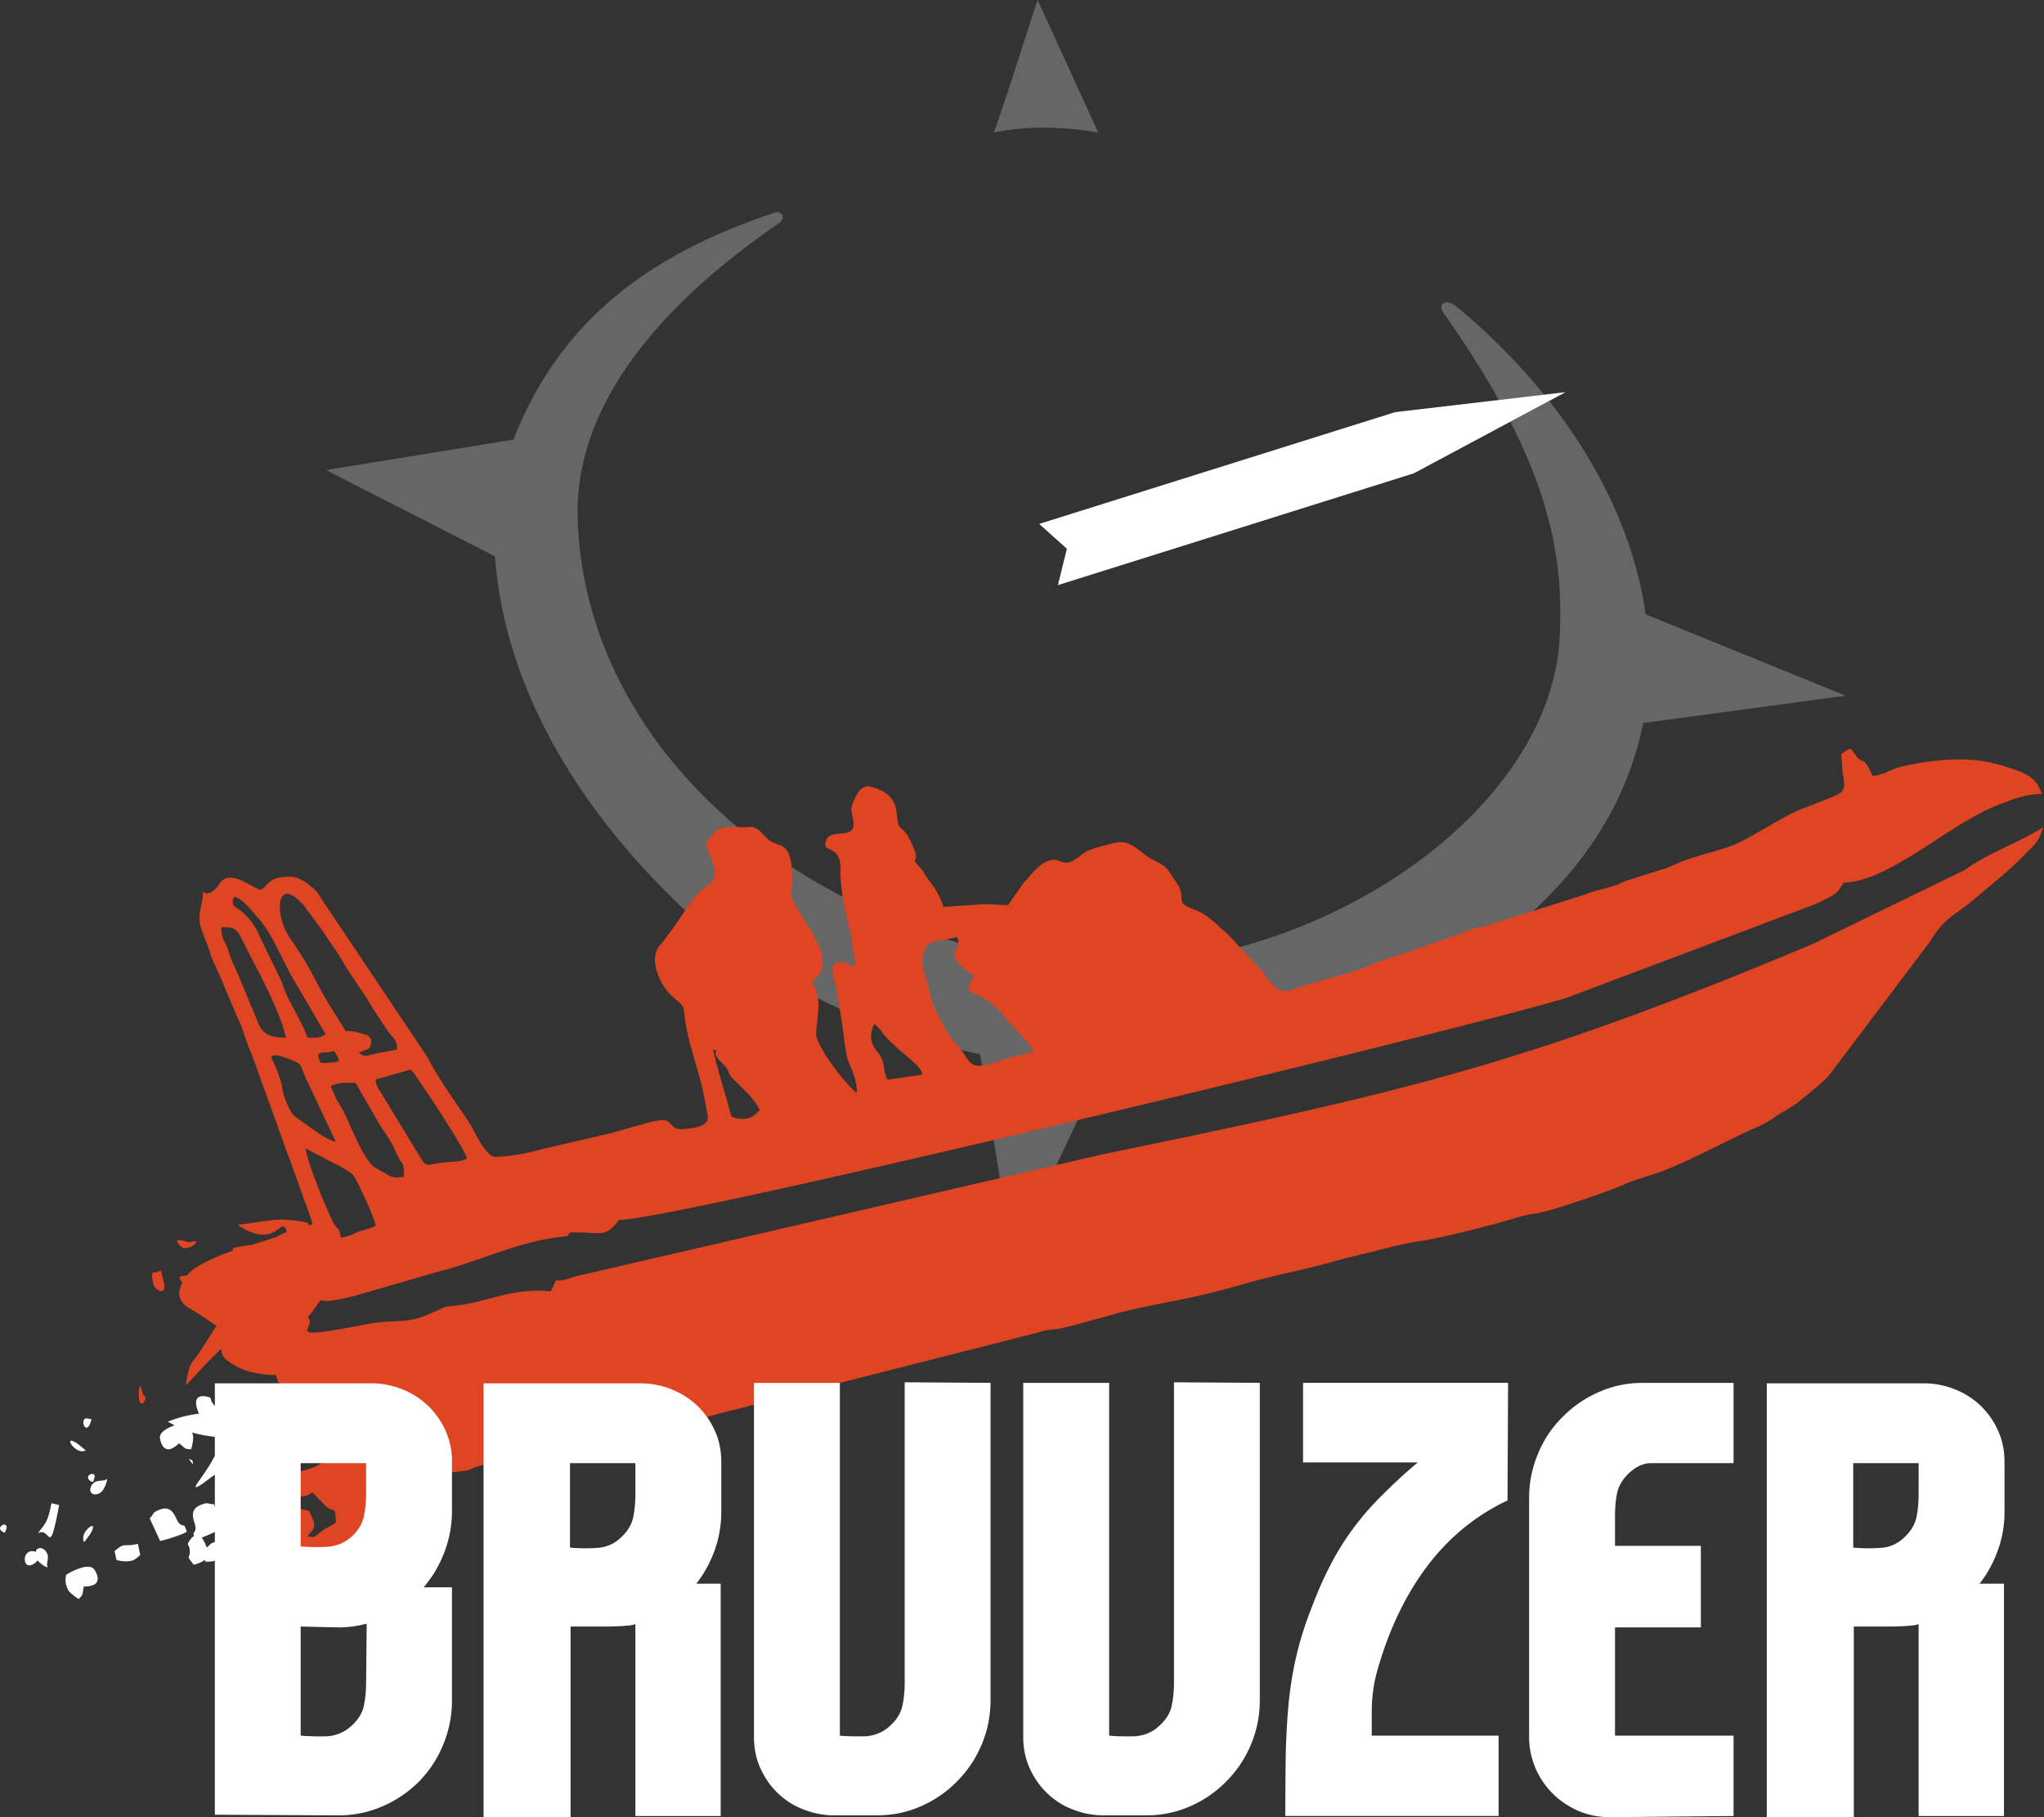 <svg xmlns="http://www.w3.org/2000/svg" width="90" height="80" viewBox="0 0 90 80"><rect x="0" y="0" width="90" height="80" fill="#333333" stroke="none"/><g><g><g><path fill="#fff" d="M61.43 18.144l7.504-.88-6.68 3.573-15.672 4.922.393-1.602-1.218-1.092z"/></g><g opacity=".25"><path fill="#fff" d="M48.358 5.832c-1.664-.271-3.119-.298-4.597.005.684-1.938 1.276-3.885 1.926-5.837.884 1.922 1.787 3.91 2.67 5.832zM68.213 17.65c2.294 2.92 3.792 6.146 4.246 9.395l8.81 3.583-8.921 1.204c-.694 3.548-2.813 6.944-6.688 9.8-5.23 3.636-11.187 5.406-17.1 5.352l-3.98 8.378-1.426-8.953c-4.482-.904-8.798-2.903-12.61-5.98-5.565-5.1-8.376-10.707-8.748-15.935l-7.438-3.8 8.249-1.34c2.1-5.378 6.163-8.22 11.536-10.003.263-.08.472.221.179.462-4.973 3.398-8.981 7.796-8.89 12.899.218 9.273 8.15 17.176 19.393 19.444 10.96 2.148 23.71-5.695 23.86-14.406.102-2.635-.266-5.432-2.18-9.182zm-4.102-4.17a27.81 27.81 0 0 1 3.886 3.904l-1.999.23a42.24 42.24 0 0 0-2.449-3.851c-.254-.387.099-.631.562-.284z"/></g><g><path fill="#df4523" d="M8.163 54.949a.674.674 0 0 0 .39-.157c.06-.05.091-.098.082-.126-.007-.017-.029-.027-.063-.027a.802.802 0 0 0-.248.061s-.005 0-.037-.011a2.958 2.958 0 0 0-.14-.047 1.031 1.031 0 0 0-.266-.053c-.044 0-.072.01-.081.032-.016.042.037.126.16.248.052.053.12.08.203.08zM7.1 56.844c.045 0 .08-.016.104-.048.049-.066.051-.192.006-.363-.04-.143-.062-.246-.079-.321l-.01-.05c-.019-.093-.027-.125-.049-.125a.14.14 0 0 0-.049.019.722.722 0 0 1-.21.067.182.182 0 0 0-.026-.003c-.031 0-.052.01-.07.03-.047.058-.022.202.016.383 0 .204.214.41.367.41zm-.862 4.943c.066 0 .146-.101.16-.204.01-.084-.024-.141-.095-.16l-.003-.012c-.04-.172-.096-.376-.138-.376-.033 0-.05.13-.05.388 0 .328.09.364.126.364zm3.506-20.975l.07.004a.778.778 0 0 1 .16.015c.074 0 .074-.006.074-.008l-.005-.005.078.013c.304.045.439.32.58.612l.027.059.053.101c.099.198.206.403.315.615l.047.091c.563 1.086 1.198 2.316 1.45 3.377-.762-.01-1.066-.188-1.259-.734l-.84-2.027c-.041-.093-.08-.173-.114-.25l-.007-.016c-.058-.125-.114-.243-.174-.395a4.122 4.122 0 0 1-.108-.297l-.01-.031a2.66 2.66 0 0 0-.21-.517c-.078-.158-.13-.262-.127-.607zm.582-1.332c.313.082.628.452.883.753.057.067.11.13.158.183.434.49.737 1.104 1.03 1.697l.01.02c.171.346.348.705.548 1.034l1.385 2.37c-.245.14-.295.144-.518.144h-.046c-.06 0-.139 0-.233.005a2.125 2.125 0 0 1-.091-.22 3.823 3.823 0 0 0-.08-.2c-.073-.153-.13-.263-.19-.38l-.007-.01c-.104-.213-.203-.395-.286-.55-.195-.362-.362-.675-.465-1.063l-1.127-2.326a2.676 2.676 0 0 0-.832-.94c-.024-.02-.048-.034-.069-.048-.081-.051-.146-.092-.146-.252 0-.11.014-.127.043-.168.01-.013.022-.028.033-.049zm2.317-.128c.188 0 .437.172.737.509L14.22 41c.156.247.273.416.403.603.18.257.35.5.634 1.009l.77 1.153c.097.136.184.283.26.413l.017.03c.074.123.15.25.235.368l.524.796c.069.11.135.182.193.245l.006.007c.125.132.215.228.222.578-.178.043-.352.074-.538.107-.121.022-.248.045-.38.072a5.212 5.212 0 0 0-.247.058c-.094.024-.153.04-.212.04-.083 0-.162-.033-.3-.122.081-.06.168-.089.243-.114.158-.051.283-.092.293-.355.002-.166-.032-.19-.061-.208l-.017-.014c-.094-.106-.099-.107-.156-.116-.026-.004-.067-.011-.135-.033a2.135 2.135 0 0 0-.754-.126l-.765-1.23a24.754 24.754 0 0 1-.599-1.079c-.255-.486-.458-.87-1.09-1.788-.42-.61-.542-1.443-.368-1.78.057-.107.138-.162.244-.162zm2.07 6.926c.02.033.038.06.057.087.07.103.116.171.159.358-.278.06-.379.063-.672.073l-.13.005c-.106-.232-.133-.339-.1-.395.032-.054.122-.061.257-.071.114-.009.253-.02.425-.062zm27.435-5.027c.095.235.029.385-.033.531-.117.267-.218.498.764 1.172a.593.593 0 0 1-.115.239c-.055.075-.098.134-.105.422.155.1.262.144.369.187.205.084.4.162.931.643.116.104.152.156.202.227.022.031.051.07.095.126.09.118.262.301.443.495l.035.04c.343.364.731.776.774.942-.164.082-.409.135-.671.193-.195.043-.415.09-.592.154-.569.21-.909.298-1.137.298-.31 0-.42-.162-.605-.434l-.01-.017a4.463 4.463 0 0 0-.293-.392c-.058-.07-.1-.116-.14-.159a1.875 1.875 0 0 1-.223-.295c-.252-.383-.679-1.142-.799-1.554l-.338-1.274c-.075-.242-.124-.433-.057-.7.145-.596.336-.625.716-.684.056-.009.117-.018.183-.03l.068-.01c.162-.025.537-.12.538-.12zm-3.656 3.836c.177.116.256.224.347.349.05.07.107.146.184.23.284.304.58.556.841.778.408.344.728.616.745.868l-1.53.222c-.1-.2-.13-.37-.158-.542-.038-.226-.074-.44-.295-.698-.311-.364-.353-.736-.134-1.206zm-6.948 1.18c.004.01-.002.018-.012.03-.037.05-.113.153.313.557.17.168.199.245.229.327.031.085.064.173.26.372.1.103.197.196.29.288.322.31.6.577.827 1.025-.18.194-.367.394-.74.394-.088 0-.183-.011-.283-.032-.221-.046-.228-.07-.274-.256l-.009-.036-.018-.07c-.035-.13-.1-.365-.217-.76-.204-.698-.484-1.653-.506-1.904.102.034.136.05.14.066zm-19.581.336l-.003-.01c-.029-.054-.029-.054-.004-.07a.299.299 0 0 0 .048-.041c.017-.017.048-.026.098-.026.282 0 .986.285 1.087.398.06.066.119.223.18.379l.014.035c.03.074.057.143.082.194l1.321 2.803c-.387-.093-.84-.424-1.204-.69l-.04-.03c-.127-.09-.246-.177-.358-.25l-.033-.023c-.167-.118-.251-.178-.369-.382a4.856 4.856 0 0 1-.271-.627c-.045-.134-.057-.219-.071-.31-.027-.173-.057-.369-.287-.94a4.083 4.083 0 0 0-.189-.41zm6.11.487l.007.006c.1.093.1.093.18.202l.018.024.474.704c.253.343 1.781 2.695 1.805 2.973l-.1.053a.127.127 0 0 0-.057.02 1.6 1.6 0 0 1-.469.073 3.046 3.046 0 0 0-.243.018 5.127 5.127 0 0 0-.6.082l-.01.001c-.094.018-.163.03-.22.03-.12 0-.184-.052-.302-.243l-1.726-2.838-.01-.015a5.192 5.192 0 0 1-.067-.108c-.129-.204-.193-.306-.213-.548l1.534-.435zm-2.636.583h.133l.09.001.89 1.549c.097.184.2.341.313.507l.018.028c.164.24.35.51.517.893.133.297.22.428.275.507.096.146.112.168.108.652l-.103.01-.014.001c-.096.01-.166.016-.227.016-.168 0-.258-.052-.586-.243l-.054-.03c-.082-.048-.175-.102-.287-.165-.363-.203-.838-1.268-1.153-1.973l-.003-.008-.043-.097a11.272 11.272 0 0 0-.125-.277c-.086-.178-.2-.363-.298-.526l-.008-.012-.042-.07c-.064-.12-.107-.227-.15-.33a4.097 4.097 0 0 0-.128-.287c.254-.126.437-.148.73-.148l.147.002zm-.389 3.717c.097.054.342.194.487.328.17.177.98 1.936 1.005 2.249-.162.085-.298.122-.44.161l-.017.005c-.092.026-.189.053-.3.094l-.132.058c-.207.092-.386.17-.65.198-.021-.27-.062-.317-.16-.428l-.016-.018-.055-.065c-.24-.316-1.293-2.901-1.305-3.412zm2.948 18.158l.34-.554a.916.916 0 0 0 .047-.087l.01-.01a.051.051 0 0 0 .015-.038c.003-.023.01-.03.019-.037l.009-.011c.049.072.06.154.072.233l.003.02c.01.074.021.145.058.205.076.113.134.133.227.133l.081-.003c.036-.002.077-.004.121-.004h.02l.021-.028.03-.04c.102-.136.126-.168.146-.43.07-.822.322-3.248.477-3.836a.342.342 0 0 0 .014-.053c.029-.101.034-.125.192-.188l.577-.072a1.11 1.11 0 0 0 .363-.114c.081-.037.163-.075.308-.108.133-.032.262-.048.402-.067.121-.016.23-.03.352-.054l5.597-1.284c.106-.03.242-.053.378-.076.106-.018.218-.036.305-.059l2.853-.579c.119-.03.223-.06.317-.088.111-.033.227-.067.37-.1l13.73-3.49c.106-.025.206-.054.295-.08.133-.04.271-.08.403-.098l.23-.024c.189-.018.268-.026.534-.092l.119-.029c.188-.046.355-.088.527-.135l1.37-.38c.802-.23 1.634-.395 2.436-.554l.013-.003c.575-.113 1.169-.23 1.749-.37l.3-.077c.348-.088.707-.178 1.094-.29a35.056 35.056 0 0 1 2.234-.57l.03-.007c.601-.14 1.22-.283 1.836-.456.53-.15 1.079-.283 1.61-.412l.075-.018c.346-.085.706-.172 1.063-.265.514-.117.796-.181 1.4-.27.995-.171 3.065-.7 4.114-1.023a4.84 4.84 0 0 1 .731-.15c.618-.084 3.26-.986 3.915-1.288.325-.144.656-.248.976-.348l.017-.005c.295-.092.602-.187.899-.313.137-.06.265-.116.398-.171.257-.11.5-.214.772-.35l2.319-1.13.114-.05.071-.03c.363-.157.625-.27.98-.513.053-.033.098-.065.144-.096l.025-.016c.103-.072.21-.145.376-.226l.492-.314c.09-.076.192-.158.298-.245l.09-.073c.369-.299.788-.637 1.031-.912l4.458-5.902c.444-.748.825-1.022 1.307-1.37l.012-.01a9.7 9.7 0 0 0 .718-.56c.126-.108.255-.214.383-.32l.063-.054.023-.018c.514-.429 1.046-.872 1.523-1.355l.44-.44c.282-.269.472-.651.544-1.106-.012.073-.026.14-.042.2-.088.067-.17.12-.264.169-.474.274-.91.484-1.332.686l-.012.006c-.621.3-1.21.583-1.843 1.03l-6.723 3.272c-12.585 5.27-17.856 6.49-31.238 9.246l-22.303 5.164a7.18 7.18 0 0 1-.33.074c-.224.047-.478.1-.655.162-.29.1-.51.15-.657.15a.426.426 0 0 1-.067-.005l-.021-.003a.116.116 0 0 0-.017-.002c-.019 0-.024.013-.043.06a3.073 3.073 0 0 1-.212.428 6.376 6.376 0 0 0-.557-.025c-.817 0-1.443.165-2.107.34-.577.152-1.171.309-1.914.356-.148.048-.235.09-.315.13l-.02.01c-.072.033-.146.068-.257.11-.755.36-1.184.38-1.726.402-.323.014-.69.03-1.19.125-1.397.267-2.064.371-2.38.371-.139 0-.214-.02-.24-.06-.028-.045.001-.111.036-.188.056-.125.127-.28-.016-.428.234-.296.36-.479.436-.588l.012-.019c.073-.11.095-.14.131-.14.015 0 .027.003.05.008l.03.006a.9.9 0 0 0 .179.015c.149 0 .345-.026.582-.078.256-.051.626-.139.726-.169l3.542-1.028c.758-.189 1.458-.432 2.133-.668v-.001l.013-.003c1.158-.404 2.254-.785 3.603-.906a1.39 1.39 0 0 1 .11-.164l.156-.001c.223 0 .408.008.574.016l.109.005h.013c.133.008.248.013.345.013.406 0 .559-.092.966-.583 2.531-.01 37.107-8.372 41.714-9.777l10.852-4.087c1.01-.447 1.086-.567 1.233-.804a2.65 2.65 0 0 1 .12-.18c1.2-.026 2.637-.956 4.028-1.856 1.034-.671 2.105-1.365 3.067-1.672.581-.247 1.133-.377 1.6-.377h.022c-.245-.771-.77-.94-1.568-1.195l-.11-.035a6.33 6.33 0 0 0-1.974-.29c-.762 0-1.585.103-2.518.314-.219.05-.382.122-.539.192l-.01.005c-.211.095-.41.185-.722.218-.29-.582-.317-.596-.446-.658-.042-.02-.1-.049-.184-.11a.295.295 0 0 0-.073-.051l.011-.001a.276.276 0 0 0-.044-.078 3.543 3.543 0 0 1-.106-.146l-.007-.009c-.063-.09-.097-.14-.149-.14-.05 0-.116.044-.246.13l-.01.006-.136.092.056.772c.156.88.139.887-.755 1.238l-.07.028-.25.1c-.153.064-.303.12-.439.172-.293.112-.569.218-.855.373-.048.025-.09.049-.127.072a1.803 1.803 0 0 1-.15.082c-.292.153-.562.31-.824.463l-.01.005c-.38.222-.775.451-1.213.657-.273.123-.686.243-1.128.371-.5.146-1.068.31-1.51.507-.059.024-.108.046-.155.067l-.047.02c-.14.063-.242.108-.429.159l-1.394.44a1.831 1.831 0 0 0-.36.136l-.01.004c-.07.034-.143.07-.26.11-.182.061-.37.11-.555.16-.261.067-.531.138-.788.245l-4.125 1.308a2.52 2.52 0 0 1-.459.126c-.071.014-.153.03-.238.053-.247.056-.414.13-.595.208l-.055.023-2.605.912-.205.065c-.378.119-.737.23-1.152.404-.585.26-1.225.431-1.847.598-.297.079-.604.16-.895.251-.155.05-.294.097-.417.141-.261.092-.45.159-.62.159-.262 0-.474-.156-.813-.594a20.816 20.816 0 0 0-.044-.064l-.027-.038a2.235 2.235 0 0 0-.11-.154l-1.488-1.602a4.703 4.703 0 0 0-.212-.194l-.026-.025-.019-.016a5.627 5.627 0 0 1-.201-.18c-.094-.1-.107-.11-.189-.173l-.045-.035c-.274-.24-.466-.376-.826-.507-.55-.205-.554-.322-.562-.535a1.024 1.024 0 0 0-.165-.565l-.35-.536c-.152-.26-.385-.377-.634-.503l-.008-.005a2.4 2.4 0 0 1-.432-.259c-.523-.423-.796-.566-1.086-.566-.163 0-.33.044-.556.104l-.198.052-.031.009c-.393.101-.677.175-.954.401-.283.233-.491.337-.668.337-.096 0-.171-.028-.252-.058l-.01-.004a.694.694 0 0 0-.27-.063.869.869 0 0 0-.381.107c-.3.153-.51.399-.717.64l-.022.026a10.46 10.46 0 0 1-.173.197l-.01.009c-.007.009-.015.019-.028.03a.277.277 0 0 0-.029.034l-.664.95c-.157 0-.318-.009-.445-.017h-.015a4.262 4.262 0 0 0-.234-.011l-.072-.003h-.01a6.379 6.379 0 0 0-.227-.005c-.076 0-.149.002-.216.008l-1.635.106c-.07-.291-.295-.74-.487-.98l-.119-.16-.021-.03a2.883 2.883 0 0 1-.171-.24c-.027-.042-.042-.073-.058-.104-.021-.04-.038-.073-.08-.127-.04-.052-.07-.078-.1-.106-.027-.024-.055-.046-.088-.092-.143-.186-.138-.198-.113-.236.021-.031.051-.078.024-.251-.042-.233-.34-.84-.484-.985a1.036 1.036 0 0 0-.12-.111c-.075-.062-.121-.104-.17-.265-.025-.081-.034-.18-.046-.286l-.001-.016c-.041-.42-.098-.996-1.087-1.286a.63.63 0 0 0-.185-.029c-.34 0-.5.348-.618.604-.162.333-.125.489-.077.688.027.114.055.23.055.387 0 .343-.286.372-.589.401-.32.031-.652.063-.655.483 0 .115.09.158.205.212.195.094.462.222.46.816-.006 1.056.227 2.042.454 2.866.04.146.049.279.057.412.006.098.013.2.033.312.011.063.023.117.036.167l.012.06c.036.146.062.262.062.477-.255-.002-.295-.04-.334-.077-.04-.037-.077-.072-.326-.072-.13 0-.224.038-.28.113-.138.188-.03.567.056.872.034.118.06.211.073.284.051.307.092.57.135.842l.015.087.092.586c.016.095.036.249.053.402.045.383.114.963.212 1.186l.049.114c.147.351.332.789.328 1.28-.376-.242-1.832-2.065-1.797-2.634.011-.18.03-.356.048-.535.069-.612.132-1.19-.23-1.714.08-.114.16-.188.229-.255.187-.178.3-.286.21-.918-.061-.431-.514-1.153-.845-1.68-.11-.171-.204-.322-.273-.443-.254-.45-.242-.567-.217-.828l.001-.014c.01-.095.02-.214.02-.374.004-1.33-.306-1.442-.664-1.57-.119-.044-.243-.089-.363-.182a2.03 2.03 0 0 1-.22-.216l-.01-.01c-.163-.176-.318-.343-.598-.343a2.792 2.792 0 0 1-.267.01 7.74 7.74 0 0 1-.264-.006 6.527 6.527 0 0 0-.25-.006c-.27 0-.575.03-.804.258l-.168.202-.013.017c-.134.186-.208.29-.106.529.524 1.177.34 1.317-.066 1.626-.2.153-.447.343-.693.714l-.127.185c-.291.435-.9 1.34-1.188 1.654-.525.557-.09 1.632.41 2.162l.383.357c.005 0 .013.005.025.015l.014.009.008.01c.156.16.187.193.216.506.065.684.276 1.415.481 2.122l.003.014.001.008c.133.45.268.917.36 1.36l.187.999c.026.459-.588.511-1.034.55l-.112.01a.833.833 0 0 1-.049 0c-.228 0-.308-.091-.397-.189l-.011-.01a.46.46 0 0 0-.41-.197c-.028 0-.06.001-.094.005-.27.024-.926.214-1.462.37-.324.093-.631.182-.813.223l-2.91.676c-.752.211-1.526.337-2.073.337-.324 0-.71-.717-.966-1.192a5.194 5.194 0 0 0-.205-.361l-.363-.536-.09-.132c-.455-.663-1.02-1.488-1.355-2.16l-4.539-6.78-.113-.175c-.136-.216-.244-.386-.473-.564-.236-.196-.58-.43-.891-.43-.718 0-.877.168-1.07.365a1.402 1.402 0 0 1-.245.215c-.116-.025-.267-.107-.444-.201l-.008-.005c-.286-.153-.61-.328-.901-.328a.536.536 0 0 0-.469.252l-.01.017a.94.94 0 0 1-.078.115c-.114.15-.303.31-.458.31a.199.199 0 0 1-.05-.006l-.093-.043c-.005-.014-.016-.018-.03-.023l-.015-.006v.084a.833.833 0 0 1-.022.258c-.207.902-.153 1.04.106 1.706.043.11.1.256.165.432.028.077.046.137.065.195l.004.016c.02.073.04.142.08.238.06.15.121.283.187.423l.012.028c.05.105.116.246.187.413l.742 1.761c.133.255.182.402.255.624l.004.014.089.26c.067.201.135.367.205.543l.015.035c.035.086.072.175.109.271l1.324 3.677c.034.138.106.316.186.518l.02.052c.048.122.097.248.133.357l.507 1.404c.057.186.124.366.19.54l.012.028.013.038c.092.24.178.468.234.712a.536.536 0 0 1-.066.028.923.923 0 0 0-.087.04l-.038-.116a5.105 5.105 0 0 0-1.137-.142c-.386 0-.736.053-1.18.12-.214.032-.48.072-.779.108.414.287.787.432 1.108.432.273 0 .464-.103.584-.18l.11-.077.006-.005c.077-.054.138-.097.19-.097.067 0 .117.075.161.241l-.017.008-.01.005a1.402 1.402 0 0 0-.256.116c-.09.048-.186.098-.366.151-.232.083-.47.157-.68.221l-.084.027-.12.037c-.63.086-.829.121-.851.176-.008.022.012.048.033.075a9.85 9.85 0 0 0-1.223.506c-.358.184-.62.348-.82.594-.206.011-.308.036-.328.08-.017.036.015.08.05.133.024.033.05.07.065.114a.227.227 0 0 1-.032.073c-.117.267-.131.476-.043.637.122.257.282.348.505.474l.07.04.047.027c.004.005.013.01.027.016a.08.08 0 0 1 .015.008l.357.232.175.12.066.045c.078.056.156.11.243.168a.293.293 0 0 1 .023.01l.012.004a.184.184 0 0 0 .057.02c-.095.142-.191.294-.293.454l-.018.03-.07.109c-.09.14-.183.29-.289.45a6.26 6.26 0 0 1-.304.426c-.21.273-.249.322-.39 1.156.066-.047.203-.195.393-.4l.013-.014c.288-.313.682-.742 1.167-1.193a.547.547 0 0 0 .211.487c.548.45 1.244.665 2.189.676.133.553.455.718 1.004.83.316.06.328.109.346.188.015.06.032.134.178.246a.42.42 0 0 0 .27.107c.05 0 .1-.009.155-.018.062-.01.14-.023.234-.026.005.38.031.47.08.63.018.062.042.138.069.253-.083.041-.172.067-.248.09-.245.071-.456.134-.384.542.032.186.102.311.172.437.083.155.163.302.168.557-.192.18-.463.26-.734.339a2.357 2.357 0 0 0-.508.192c.003.452.05.971.386.971.112 0 .252-.057.416-.17l.583.598c.122.111.212.139.278.159.125.039.163.05.168.575-.106.075-.208.13-.307.184-.113.062-.221.12-.334.207a1.886 1.886 0 0 0-.112.092l-.012.009c-.103.087-.162.136-.277.136a.943.943 0 0 1-.201-.03 2.66 2.66 0 0 1 .133-.168c.187-.222.255-.304-.066-.946l-.104-.026-.027-.007c-.134-.035-.171-.045-.452-.045h-.001c-.06-.245-.16-.496-.44-.506l-.134-.002-.057-.001c-.012 0-.016 0-.015.007.008.005.024.014.024.027s-.012.027-.031.041c-.12.114-.058.273.002.43a.822.822 0 0 1 .069.236c.009.137-.012.216-.036.307-.024.098-.05.208-.035.422.042.638.064.752.587 1.032.207.115.225.152.274.255l.005.01c.026.05.058.117.123.213.107.158.24.238.394.238.174 0 .377-.1.623-.305l.06-.053.028-.023c.036-.03.036-.03.076-.071l.06-.066c.023-.024.042-.048.06-.068a.535.535 0 0 1 .046-.052l.077-.078c.37 0 .57.087.825.358.091.09.14.16.18.221.073.109.118.174.413.276l1.79.26h.002z"/></g><g><path fill="#fff" d="M.083 67.154c-.075.045-.104.133-.066.184.037.074.204.197.23.076.026-.111.07-.174.035-.234-.032-.076-.129-.076-.2-.026zm1.994 1.24c-.095-.203-.275-.289-.402-.216-.051.013-.087.076-.1.144-.041-.013-.09-.035-.154-.035-.225 0-.33.193-.329.348.01.416.369.308.566.06.14.184.487.375.431.266-.061-.125.081-.393-.012-.566zm1.815-3.289c.036.077.206.2.23.086.025-.123.069-.183.036-.248-.034-.066-.129-.066-.203-.027-.072.05-.103.127-.063.19zm.24.174c-.155.131-.204.325-.11.446.094.097.293.091.45-.055.153-.139.31-.627.207-.545-.102.096-.394.02-.547.154zm4.361-.808c-.015-.149.03-.19-.177-.237zm-5.062-.9c-.752-.52-.089.546.344.277zm.388-1.13c-.35 0 0 .899.21.041zm1.987 6.268c.135-.033.277-.172.369-.252l-.103-.49c-.688.16-.521-.102-1.028.316l.086.393c.21.054.386.09.676.033zm-2.334 1.684c.252-.264.134-.229.22-.55.998.012.479-.736.434-.777-.292-.3-1.188.235-1.214.266a.925.925 0 0 0 .103.69c.07.107.36.335.457.37zm3.579-2.551c.29-.063 1.012-.287 1.173-.412-.139-.46-.145-.143-.364-.403-.132-.148-.22-.77-.79-.58-.408.158-.24.158-.48.397zm-4.446-1.584l-.343-.08c-.15.824-.267.888-.598 1.326.572-.35.48 1.21.94-1.246zm1.366 1.277c.467-.793-.542-.07-.259.356zm12.149-1.82c0 .383-.032.728-.098 1.039-.066.312-.235.603-.512.869-.31.285-.676.445-1.098.47a7.725 7.725 0 0 1-1.173-.013v-3.666h2.88zm.025 5.765l-.025 2.575c0 .375-.032.722-.098 1.033-.066.314-.235.6-.512.857-.31.307-.676.455-1.098.494a10.75 10.75 0 0 1-1.173-.029v-4.803l1.663.038c.404 0 .82-.051 1.243-.165zm11.832-5.71c0 .363-.032.718-.097 1.029-.065.305-.235.596-.512.863a1.622 1.622 0 0 1-1.1.483 7.007 7.007 0 0 1-1.17-.014v-3.717h2.88zm3.782.794v-2.207c0-.498-.095-.955-.28-1.363a3.496 3.496 0 0 0-.768-1.101 3.648 3.648 0 0 0-2.513-.992h-6.906V80h3.832v-8.393h1.243c.34 0 .615 0 .817-.013.203 0 .365-.026.487-.03.124-.011.225-.033.306-.066v8.45h3.756V69.72h-1.072c.341-.436.61-.928.805-1.467.194-.54.293-1.11.293-1.69zm11.856 8.278V60.879l-3.78-.025v13.2c0 .376-.033.723-.1 1.034-.064.314-.235.6-.512.857-.308.307-.675.455-1.097.494-.422.006-.806.006-1.146-.029V60.88h-3.782V76.47c0 .494.093.95.28 1.37.188.415.443.79.769 1.1.324.315.704.56 1.134.72.432.171.89.26 1.378.26h1.855c.684 0 1.33-.134 1.94-.403a5.007 5.007 0 0 0 1.598-1.106c.455-.457.812-.99 1.074-1.611.26-.621.389-1.268.389-1.96zm11.857 0V60.879l-3.78-.025v13.2c0 .376-.034.723-.1 1.034-.063.314-.235.6-.512.857-.309.307-.674.455-1.098.494-.422.006-.804.006-1.145-.029V60.88h-3.783V76.47c0 .494.094.95.281 1.37a3.5 3.5 0 0 0 .769 1.1c.326.315.703.56 1.134.72.43.171.89.26 1.378.26h1.855c.684 0 1.33-.134 1.94-.403a4.995 4.995 0 0 0 1.598-1.106 4.96 4.96 0 0 0 1.072-1.611c.261-.621.39-1.268.39-1.96zm10.931-13.963h-9.028v3.504h5.05c-.601.502-1.135 1.008-1.597 1.47-.464.458-.883.946-1.257 1.45-.375.511-.713 1.05-1.012 1.64-.302.57-.59 1.248-.866 1.985a14.929 14.929 0 0 0-.673 2.242 17.025 17.025 0 0 0-.315 2.22c-.056.739-.09 1.487-.097 2.235-.009.742-.014 1.52-.014 2.322h9.392V76.41H60.4v-.998c0-.285.01-.533.038-.783a5.76 5.76 0 0 1 .109-.686c.049-.23.121-.498.22-.808.52-1.688 1.253-3.133 2.194-4.342.944-1.195 2.084-2.111 3.417-2.736zm9.928 19.068V76.41h-5.22v-4.765h3.78v-3.59h-3.78v-1.301c0-.373.032-.729.096-1.04.066-.304.237-.589.513-.855.31-.289.634-.445.976-.445h3.635V60.88h-4c-.683 0-1.331.137-1.94.408a5.12 5.12 0 0 0-1.599 1.102 4.876 4.876 0 0 0-1.073 1.613 4.99 4.99 0 0 0-.391 1.967v10.476c0 .498.093.946.281 1.397.188.433.443.8.77 1.13.324.321.703.563 1.134.758.43.178.889.27 1.377.27zm8.148-14.177c0 .363-.031.718-.096 1.029-.066.305-.235.596-.513.863-.31.305-.675.465-1.097.483a7.032 7.032 0 0 1-1.173-.014v-3.717h2.88zm3.782.794v-2.207c0-.498-.094-.955-.28-1.363a3.441 3.441 0 0 0-1.904-1.83 3.643 3.643 0 0 0-1.376-.264h-6.907V80h3.832v-8.393h1.243c.343 0 .615 0 .817-.013.205 0 .368-.026.489-.03.124-.011.223-.033.304-.066v8.45h3.758V69.72h-1.073c.342-.436.609-.928.804-1.467a4.95 4.95 0 0 0 .293-1.69zm-78.801.881v.446c-.183.035-.197.107-.359.236-.056-.16-.13-.32-.224-.434a8.9 8.9 0 0 0 .583-.248zM19.9 74.842V69.88h-1.244c.39-.463.696-.977.915-1.559a5.05 5.05 0 0 0 .33-1.82v-2.145a3.24 3.24 0 0 0-.28-1.363 3.494 3.494 0 0 0-.77-1.101 3.515 3.515 0 0 0-1.134-.729 3.653 3.653 0 0 0-1.38-.264H9.46v.993a.985.985 0 0 1-.113-.14c-.106-.161.016-.218-.26-.273-.587-.103-.493.37-.328.758-.469.055-.93.172-1.366.35.104.066.2.107.295.162-.296.104-.638.281-.648.525-.004.045.113.97.838.268.286.187.17.246.533.264.044-.09.112-.461.09-.584a.728.728 0 0 0-.042-.157c.392.112.72.157 1 .192v.834c-.35.693-.883 1.299-.843 1.365.053.084.452-.266.844-.531v1.424l-.037-.127c-.338-.008-.213-.116-.612.043-.557.236-.209.761-.202.968.012.288-.144.16-.066.39a.626.626 0 0 0-.182.183c-.167.226-.04.191-.017.363.072.539-.22.209.188.719.246-.073.37-.123.476-.213l.043.076c.11 0 .287.008.409-.043v11.184l5.442.029c.681 0 1.328-.135 1.939-.4a5.115 5.115 0 0 0 1.598-1.079c.454-.463.811-.996 1.071-1.623a5.052 5.052 0 0 0 .391-1.978z"/></g></g></g></svg>